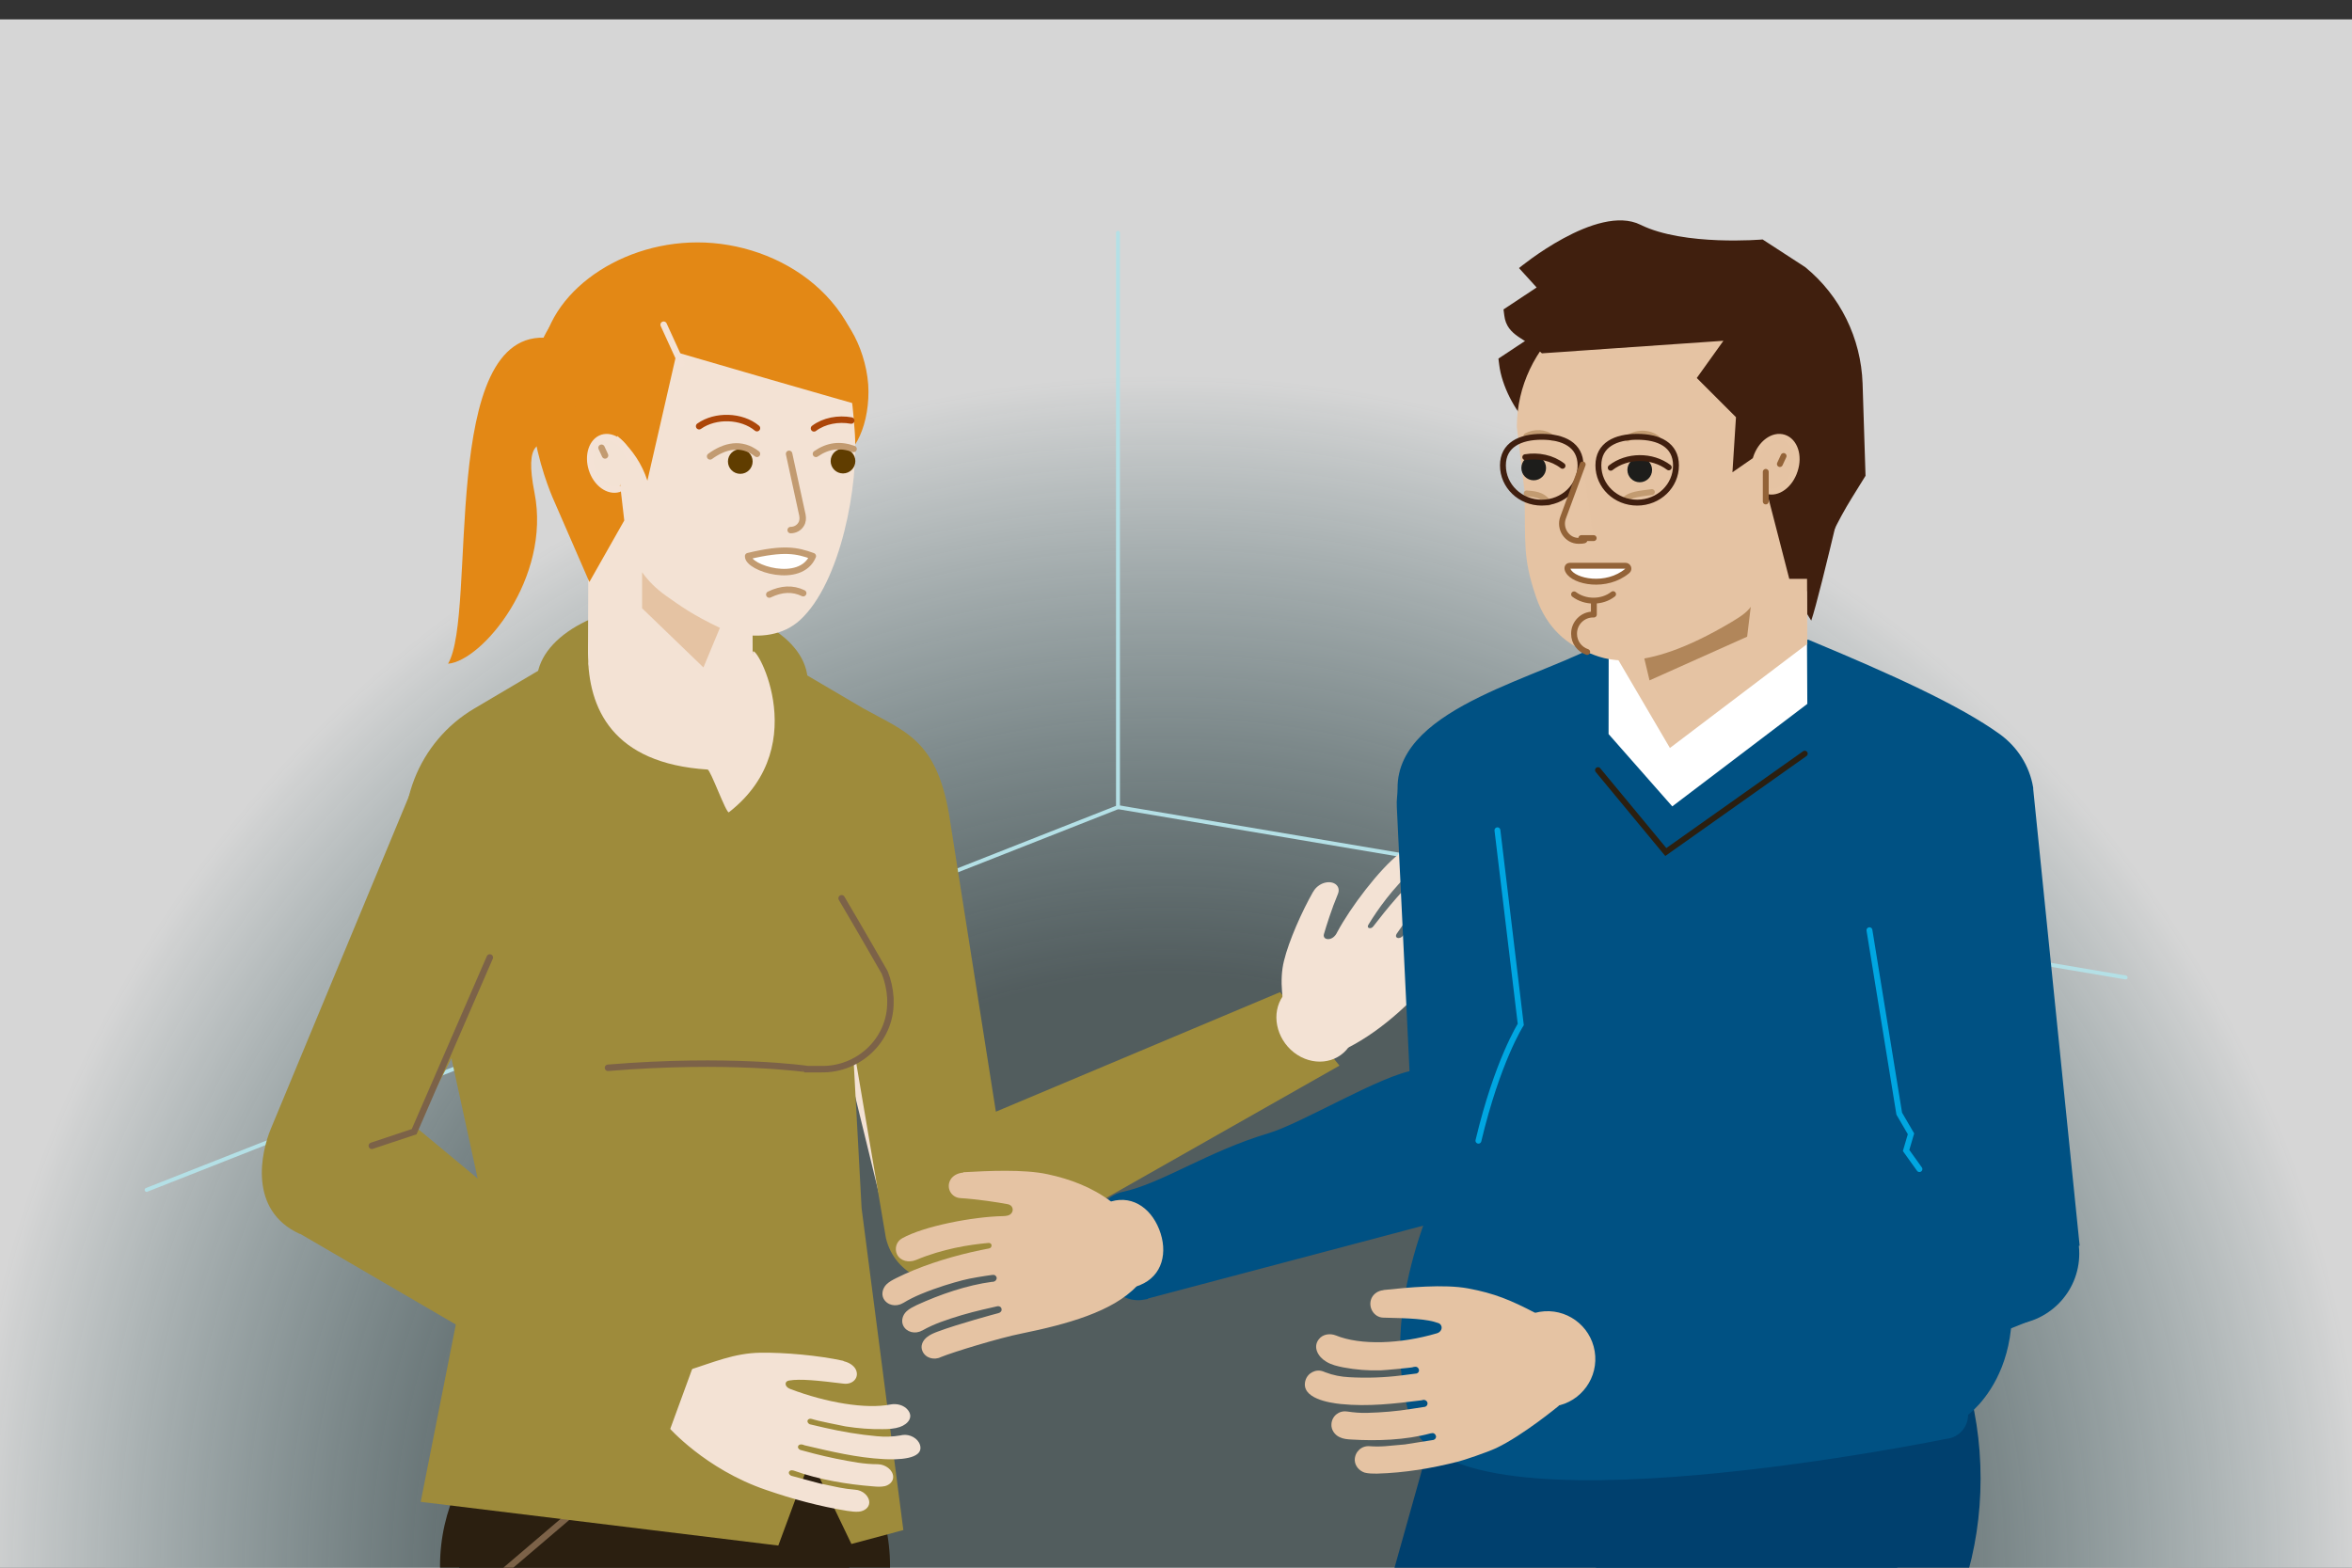 <?xml version="1.0" encoding="UTF-8"?>
<svg xmlns="http://www.w3.org/2000/svg" xmlns:xlink="http://www.w3.org/1999/xlink" version="1.1" viewBox="0 0 1200 800" width="1200" height="800" x="0" y="0">
  <rect x="0" y="0" width="1200" height="800" fill="#333333" stroke="none"/>
  <!-- Generator: Adobe Illustrator 29.1.0, SVG Export Plug-In . SVG Version: 2.1.0 Build 142)  -->
  <defs>
    <style>
      .st0, .st1, .st2, .st3, .st4, .st5, .st6, .st7, .st8, .st9, .st10, .st11, .st12, .st13 {
        fill: none;
      }

      .st14, .st15 {
        fill: #2b1f10;
      }

      .st16 {
        stroke: #e6c4a4;
      }

      .st16, .st17, .st18, .st1, .st2, .st3, .st4, .st5, .st19, .st6, .st20, .st7, .st8, .st9, .st10, .st21, .st22, .st12 {
        stroke-linecap: round;
      }

      .st16, .st23 {
        fill: #e5c3a3;
      }

      .st16, .st18, .st1, .st2, .st19, .st6, .st20, .st7, .st9, .st21, .st22 {
        stroke-linejoin: round;
      }

      .st16, .st1, .st3, .st4, .st5, .st19, .st6, .st20, .st7, .st22 {
        stroke-width: 3px;
      }

      .st17, .st15, .st3, .st4, .st5, .st8, .st10, .st11, .st12, .st24, .st13 {
        stroke-miterlimit: 10;
      }

      .st17, .st25 {
        fill: #9e8b3b;
      }

      .st17, .st18, .st2, .st8, .st9, .st10, .st21, .st11, .st13 {
        stroke-width: 3.3px;
      }

      .st17, .st8, .st13 {
        stroke: #7c6248;
      }

      .st15 {
        stroke-width: .4px;
      }

      .st15, .st24 {
        stroke: #005183;
      }

      .st18, .st1, .st2 {
        stroke: #c29b71;
      }

      .st18, .st19, .st26 {
        fill: #fff;
      }

      .st27 {
        fill: url(#Naamloos_verloop_3);
        opacity: .8;
      }

      .st3 {
        stroke: #00a6e1;
      }

      .st4 {
        stroke: #2b1f10;
      }

      .st28 {
        fill: #1d1d1b;
        mix-blend-mode: multiply;
      }

      .st29 {
        fill: #e38815;
      }

      .st5 {
        stroke: #401f0f;
      }

      .st30 {
        isolation: isolate;
      }

      .st19, .st6, .st20, .st22 {
        stroke: #936338;
      }

      .st31 {
        fill: #00406e;
      }

      .st20 {
        fill: #e6c4a4;
      }

      .st7 {
        stroke: #401f0e;
      }

      .st32 {
        fill: #603d00;
      }

      .st9 {
        stroke: #ac4609;
      }

      .st10, .st21 {
        stroke: #f4e2d5;
      }

      .st33 {
        fill: #b1865a;
      }

      .st21, .st34 {
        fill: #f3e2d4;
      }

      .st22 {
        fill: #c29b71;
      }

      .st35 {
        fill: #401f0e;
      }

      .st11 {
        stroke: #1d1d1b;
      }

      .st12 {
        stroke: #b4e0e6;
        stroke-width: 2px;
      }

      .st24 {
        fill: #005183;
        stroke-width: 4.3px;
      }
    </style>
    <radialGradient id="Naamloos_verloop_3" data-name="Naamloos verloop 3" cx="595.2" cy="804.7" fx="595.2" fy="804.7" r="613.3" gradientUnits="userSpaceOnUse">
      <stop offset=".5" stop-color="#b4e0e6" stop-opacity=".3"/>
      <stop offset="1" stop-color="#fff"/>
    </radialGradient>
  </defs>
  <g class="st30">
    <g id="ACHTERGROND">
      <rect class="st27" x="-21.2" y="9.9" width="1232.8" height="795.9"/>
      <line class="st12" x1="570.4" y1="411.9" x2="570.4" y2="118.8"/>
      <polyline class="st12" points="1084.5 498.8 570.4 411.9 74.8 607.2"/>
    </g>
    <g id="LOSSE_ILLU">
      <g>
        <g>
          <ellipse id="middel" class="st15" cx="333.8" cy="806.7" rx="99.7" ry="90.4"/>
          <ellipse id="middel1" data-name="middel" class="st14" cx="339.3" cy="799.2" rx="114.8" ry="104"/>
        </g>
        <line class="st13" x1="294.4" y1="770.1" x2="251.5" y2="806.7"/>
      </g>
      <path class="st29" d="M405.1,199.9c0,19.4,8.5,35.1,19,35.1s19-15.7,19-35.1-11.7-42.2-22.2-42.2c-10.5,0-15.9,22.9-15.9,42.2Z"/>
      <ellipse class="st25" cx="343" cy="347.9" rx="69.1" ry="40.1"/>
      <path class="st29" d="M302.7,209.5s7.3-33.9-22.6-37c-56.9-6.1-36.3,140.5-51.5,166.2,17.4-1.4,52.7-43.6,44.1-87.3-10.5-53,31.1,1.1,30-41.9Z"/>
      <path class="st34" d="M677.6,540.5c-.2,0-181.5,101.9-182.8,102.5l-27.3-55.7s0,0,.1,0c87.2-29.7,128.3-60.2,192.9-81.7,1.8,3.7,8.6,17.6,17.1,34.9Z"/>
      <path class="st34" d="M451.4,621.5c0,0,0-.1,0-.2l-33.5-137.3-13.5-63.5s65.4-13.6,70.7-14.7c1,2.7,33.9,183.6,37.1,203l-60.7,12.6Z"/>
      <circle class="st11" cx="439.6" cy="413.2" r="36.1"/>
      <circle class="st34" cx="481.2" cy="615.2" r="31"/>
      <path id="bovenlichaam" class="st0" d="M384.1,333.4h-84c-41.2,17.1-56.6,34.8-76.4,49.1.7,1.2,21.5,29,21.5,29l7.2,301.5h179.5s8.5-301.5,8.5-301.5c0,0,19.8-25.8,21.7-29-27.8-20.9-44.6-35-78-49.1Z"/>
      <circle class="st0" cx="245.2" cy="412.6" r="36.1"/>
      <path class="st25" d="M214.6,766.6l31-156.5-36.1-165.5c-9.5-31.9,3.9-66.2,32.6-83.1l31.3-18.5c10.6-6.3,22.8-9.6,35.1-9.6h65.3c11.9,0,23.6,3.1,34,8.9l32.5,19.1c21,11.8,37.3,15.7,43.9,54.1l23.9,151.8,145-61,30.3,37.5-188.6,107c-17,9.4-38.3,0-42.8-19l-17-100.3,4.6,85.1,21.3,164.2-26.5,7.1-20.9-43.5-16.4,44.3-182.4-22.3Z"/>
      <path class="st17" d="M429.4,458.4c10,16.9,22,37.9,22,37.9,1.6,4,2.6,8.4,2.9,13.1,0,.7,0,1.4,0,2.1.1,19.2-16.2,34.5-35.4,34.1h-6.8c0-.1-40.2-5.8-101.9-.7"/>
      <path class="st0" d="M339.2,464.4c10.4,17.7,18.4,32,19,33.5h0c0,.1,0,.1,0,.1,1.7,4.2,2.8,8.8,3,13.7,0,.7,0,1.5,0,2.2.1,20.1-16.9,36.1-37,35.7h-7.1"/>
      <path class="st34" d="M430.1,694.4c-12.2-2.7-29.9-4.3-42.2-4.1-13.4.2-24.1,5-37.2,9.1-3.7,11-5.9,17.7-9.7,28.8,0,0,18.7,21.5,49.8,32.1,13.6,4.7,27.3,8.4,41.4,10.7,2.1.3,4.2.6,6.1.4,2.8-.3,5.1-2.1,5.2-4.5.1-3.4-3.3-6.5-7.3-6.7-2.7-.2-5.3-.6-8-1.1l-10-2.1-14.5-3.9c-.9-.4-1.4-1.2-1.2-1.9.3-.8,1.2-1.1,2.2-.8.2,0,.4.1.7.2,12.5,4.5,27,6.9,40,7.9,2.1.2,4.1.3,6-.1,2.5-.6,4.4-2.5,4.3-4.8-.1-3.4-3.8-6.3-7.8-6.4h-.1c-3.4,0-6.7-.3-10.1-.8-7.5-1.2-14.9-2.7-22.3-4.6l-7.1-1.9c-.9-.4-1.4-1.2-1.1-1.9.3-.8,1.3-1.1,2.3-.8.3,0,.6.2.8.3,13.7,3.2,26.9,6.4,40.8,7.1,6,.3,20.5.4,18.3-7.2-1-3.4-5.2-5.7-9-5.1l-1,.2c-3.9.7-8,.8-12.1.4-8.9-.8-17.7-2.3-26.5-4.3l-7.7-1.8c-.8-.4-1.3-1.2-1.1-1.9.3-.8,1.2-1.1,2.2-.8.3.1.7.2,1,.3,0,.2,14.9,3.3,16.2,3.5,6.4,1,12.7,1.5,19,1.4,3,0,6.1-.2,8.7-1.1,4.3-1.5,7.1-5.1,4-8.8-2-2.4-5.6-3.3-8.7-2.7-12.5,2.5-32.8-.9-51.2-7.9-3-1.1-3.1-3.9-.7-4.3,5.9-1,14.9,0,28.1,1.6,4.7.5,8-3.3,6-7.3-1-2-3.4-3.5-5.9-4.1Z"/>
      <path class="st25" d="M153.1,629.6l185.7,108.2,16.1-44-142.6-118.5,89.4-174.9h-90.6c0,.1-72.9,175.6-72.9,175.6-4.9,11.7-11.8,41.6,14.8,53.7Z"/>
      <g id="nek">
        <polygon class="st34" points="300 333.4 300.3 244.7 383.9 244.7 384 333.4 300 333.4"/>
        <circle class="st34" cx="342" cy="333.4" r="42"/>
        <path class="st34" d="M300,333.4c0,28,12.4,56.2,61,59.3,1.5,0,9.6,22.8,10.9,21.8,44.8-34.9,11.2-90.3,12.2-81.1-44.8-3.3-15.1,19.8-38.3,19.8-23.2,0-45.8,3.4-45.8-19.8Z"/>
      </g>
      <path class="st34" d="M299.9,273.3c-14.9-14-24.2-33.4-24.2-54.9,0-42.5,36.2-76.9,80.8-76.9,21.1,0,42,8,57.3,22.7,7,6.7,13.1,15.1,16.8,24.3,4.1,10,4.5,20,5.4,30.5,2.4,28.6-7.2,78.5-27.8,97.4-17.3,15.8-46.9,5.3-64.4-7.1-15.4-10.9-24.8-27-27.7-44.3"/>
      <g>
        <path class="st2" d="M409.8,302.7c-5.4-2.6-11.1-2.3-17.3.7"/>
        <path class="st18" d="M414.7,283.8c-8.1-2.9-14.5-4.4-33,0-.3,6.1,26.8,14.8,33,0Z"/>
      </g>
      <g>
        <circle class="st32" cx="430.1" cy="235.3" r="6.3"/>
        <path class="st2" d="M435.5,229.1c-7-2.5-13.1-1.7-19.2,2.5"/>
        <circle class="st32" cx="377.7" cy="235.5" r="6.3"/>
        <path class="st2" d="M362.3,232.9c7.4-5.4,15.9-7.5,23.9-1.3"/>
        <g>
          <path class="st9" d="M434.3,214.6c-6.6-1.2-13.8.1-19,4"/>
          <path class="st9" d="M356.7,217.5c8.3-5.9,21.7-5.5,29.5,1"/>
        </g>
      </g>
      <path class="st2" d="M402.6,231.6l6.8,31.3c.3,1.6.2,3.3-.7,4.7-1.1,1.8-3.1,2.9-5.3,2.9"/>
      <path class="st29" d="M434.5,202.9l-101.2-52.9-19.3,76.7,4.5,38.9-17.8,31.4-17.8-40.9s-26.1-55.7-1.2-91.3c20.3-29,84.3-10.8,84.3-10.8l68.5,48.9Z"/>
      <path class="st29" d="M355.9,123.7c41.7,0,88,28.9,86.6,84,0,.5-97.2-27.9-97.2-27.9l-15,65.5c-11.3-35-54.1-36.9-54.1-59.4,0-34.1,37.9-62.2,79.6-62.2Z"/>
      <g>
        <path class="st21" d="M321,233.4c-2.3-7.2-8.4-11.6-13.7-10-5.2,1.7-7.6,8.9-5.3,16.1,2.3,7.2,8.4,11.6,13.7,10"/>
        <line class="st2" x1="306.9" y1="228.5" x2="308.7" y2="232.4"/>
      </g>
      <path class="st34" d="M688.2,534.2c6.2-8.8,3.6-21.7-5.6-28.9-9.3-7.2-21.8-5.9-28,2.9-6.2,8.8-3.6,21.7,5.6,28.9,9.3,7.2,21.8,5.9,28-2.9Z"/>
      <path class="st34" d="M670,455c-5.7,10-12.4,25-14.9,35.3-2.5,10-.8,21.9,2,31.3l27.4,14.6c17.3-7.8,36.2-24.1,50-42.2,6.7-8.8,23.3-27,28.1-31.5,3.2-2.6,3.7-6.5,1.1-8.3-2-1.3-5-.9-7.6.7-1.8,1.1-3.4,2.6-4.9,4-7.7,7.6-20.9,22.9-21.5,23.6-.7.8-1.8,1.3-2.6,1-.8-.3-1-1.2-.4-2l4.6-5.8c4.6-5.7,9.6-11.2,14.9-16.6,2.4-2.4,5-4.7,7.8-6.8h0c3.3-2.6,4-6.5,1.5-8.4-1.7-1.3-4.8-1.2-7.4.1-1.9,1-3.5,2.3-5.1,3.7-9.9,8.7-20.1,19.2-27,29.5,0,0-.3.4-.3.4-.6.8-1.8,1.3-2.7,1-.9-.3-1-1.2-.4-2.1,2-3,6.3-9,8.7-11.9,3.3-3.8,8.7-10,15.4-16.2,2.5-2.3,5.2-4.6,8-6.6h.1c3.4-2.5,4.3-6.4,1.9-8.5-1.7-1.4-4.7-1.3-7.3-.1-1.9.9-3.6,2.3-5.2,3.6-10.2,8.5-19.9,18.9-28,28.9-1.9,2.4-4.2,5.3-5.6,7.1-.5.7-1.4,1-2.1.8-.7-.2-.8-.9-.4-1.6,4.8-7.9,12.1-18.3,23.3-28.7,3-2.8,3.8-6.4,1.4-8.3-2.1-1.7-6-1.6-8.8.6-10.3,8-25.1,27.6-31.7,40-.7,1.5-1.5,2.2-1.6,2.3-1.3,1.3-3.2,1.7-4.5,1-.8-.5-1-1.4-.7-2.3,1.2-4.1,3.8-12.5,7.1-20.4,1.6-3.8-1.8-7-6.8-5.7-2.5.7-4.7,2.5-5.8,4.6Z"/>
      <polyline class="st8" points="249.9 488.6 211.3 577.5 189.7 584.7"/>
      <line class="st10" x1="347.7" y1="185.6" x2="338.6" y2="165.7"/>
      <path class="st23" d="M339.9,304.1c-5.1-3.6-9.1-7.6-12.3-12.1v18.4l31.3,30.2,8.4-20.2c-14.3-6.8-20.4-11.4-27.4-16.3Z"/>
    </g>
    <g id="HOOFD">
      <g>
        <path id="onderlichaam" class="st31" d="M698.1,847.6l269.3,4.3,1.8-159.2-232-2.6.6,27.2-10.9,27.8-28.8,102.6Z"/>
        <ellipse id="middel2" data-name="middel" class="st31" cx="909.5" cy="754.5" rx="101" ry="136.1"/>
        <path class="st24" d="M991.4,645.4l67.3-11.5-23.5-231.1s0,0,0-.1v-.5c0,0,0,0,0,0-1.8-10.7-7.8-19.7-16-25.7,0,0,0,0,0,0-20.2-14.6-54.9-30.4-97-47.9h-101.5c-32,19.2-105.9,33.6-105.5,73.7,0,3.2-.6,6.2-.4,9.2,0,0,0,0,0,0l8.7,181,16,7.2s-37.3,68.6-16.9,126.2c20.3,57.6,270.2,6.2,270.2,6.2,5.6-.5,9.7-5.5,9.1-11.1,0,0,43.4-29.5,9.5-105.8-33.9-76.2-38.9-56.3-38.9-56.3l19,86.6Z"/>
        <path class="st35" d="M862.9,218l61.2,98.7c4.6-13.1,23.5-95.9,23.5-95.9-.8-23.1-11.4-44.8-29.3-59.4l-22.7-18.6-61.6-9-62.6,23.5,10,14.5-16.9,11.2.4,3.1c1.3,10.7,7.9,23.6,15.6,31.1l96.1-18.1-13.6,19Z"/>
        <path class="st26" d="M922.1,359.2l-.3-57.5h-101c0,0-.1,72.9-.1,72.9,0,0,32.5,36.9,32.5,36.9l68.9-52.3Z"/>
        <g id="nek1" data-name="nek">
          <polygon class="st23" points="922.1 328.5 921.8 255.4 820.8 255.4 820.7 328.5 922.1 328.5"/>
          <path class="st23" d="M922.2,328.5s-22.7-50.7-50.7-50.7-50.7,50.7-50.7,50.7l31.2,53.2,70.2-53.2Z"/>
        </g>
        <polygon class="st33" points="838 332.1 841.6 347.2 891.4 324.9 894.2 301.7 838 332.1"/>
        <path class="st23" d="M856.3,143.1c47.9,0,86.6,36,86.6,80.4,0,22.5-7.5,42.6-29.7,61.2l-14-7.3-.2,15.1c-3.4,16.1-4.6,18.4-15.7,25-47,28-65.3,18.5-72.9,15.6-17.3-6.7-24-20.1-27.1-29.6-6.4-19.5-4.9-25.5-5.5-53.1l-3.9-32.5c0-42.1,38-74.8,82.2-74.8Z"/>
        <path class="st6" d="M823,303.2c-5.6,4.4-14.2,4.4-19.9.1"/>
        <path class="st6" d="M809.8,332.7c-3.9-1.3-6.7-4.9-6.7-9.2v-.2c0-5.3,4.3-9.7,9.7-9.7h.4s0-6.7,0-6.7"/>
        <g>
          <circle class="st28" cx="782.5" cy="238.8" r="6.3"/>
          <path class="st1" d="M778.8,222.5c4.2-2.3,9.5-2,13.3.9"/>
          <path class="st7" d="M778.2,233.3c6.6-1.1,13.7.3,19,4.4"/>
        </g>
        <path class="st1" d="M830.4,223.8c4.3-3.3,10.8-3.4,15.1,0"/>
        <g>
          <circle class="st28" cx="836.6" cy="239.8" r="6.3"/>
          <path class="st7" d="M821.8,238.7c8.3-6.5,21.1-6.6,29.6-.2"/>
        </g>
        <path class="st19" d="M829.3,288.7h-28.3c-1.4,0-1.6,1.4-.9,2.6,2.9,5.6,19.5,9,30.2,0,1.1-.9.4-2.6-1-2.6Z"/>
        <path class="st35" d="M865.7,192.9l20,20-1.8,28.1,12.7-8.8,16.3,63.2h12.7l1.3-3.8c4.6-13.1,10.6-25.7,17.9-37.5l7-11.3-1.5-47.1c-.8-23.1-11.4-44.8-29.3-59.4l-21.7-14.1s-40.1,3.5-62.3-7.5-62,22.1-62,22.1l9,9.9-16.9,11.2.4,3.1c1.3,10.7,11.4,11.8,19.2,19.3l92.6-6.4-13.6,19Z"/>
        <g>
          <g>
            <path class="st16" d="M895.9,233.7c2.4-7.5,8.8-12.2,14.3-10.4,5.5,1.8,8,9.3,5.5,16.8-2.4,7.5-8.8,12.2-14.3,10.4"/>
            <line class="st22" x1="910" y1="232.7" x2="908.1" y2="236.8"/>
          </g>
          <path class="st22" d="M900.9,240.8c0,4.9,0,10,0,15.1"/>
        </g>
        <polyline class="st4" points="815.3 393 849.9 434.8 920.8 384.6"/>
        <path class="st1" d="M828.9,255.1c2.8-2.8,7.3-3.1,13.9-4"/>
        <path class="st1" d="M778.9,251.8c3.1.3,8.2.3,11,4.8"/>
        <path class="st5" d="M806.4,237.5c0,10.5-8.8,19-19.8,19s-19.8-8.5-19.8-19,8.8-14.6,19.8-14.6,19.8,4.1,19.8,14.6Z"/>
        <path class="st5" d="M855.1,237.5c0,10.5-8.8,19-19.8,19s-19.8-8.5-19.8-19,8.8-14.6,19.8-14.6,19.8,4.1,19.8,14.6Z"/>
        <path class="st20" d="M807.5,237l-10,27.1c-2.1,5.6,1.9,11.9,7.9,11.9s1.4-1.4,1.4-1.4h6.3"/>
        <path class="st24" d="M583.5,661l170-45,.5-46.3-31.5-21.5c-16.2,2-57.2,26.9-74.5,32.1-31,9.2-54.5,25.7-74.7,30-7.9,1.7-13,9.4-11.4,17.4l4.3,21.7c1.6,8,9.3,13.2,17.3,11.7Z"/>
        <path class="st23" d="M581.7,655.8c-11.6,4.6-24.7-1-29.4-12.6-4.6-11.6,1-24.7,12.6-29.4,11.6-4.6,21.9,1.9,26.5,13.5,4.6,11.6,1.8,23.8-9.8,28.5Z"/>
        <path class="st23" d="M491.5,598.2c12.3-.7,30.9-1.6,42.9,1,11.7,2.5,22.6,6.6,32.4,13.9l13.2,43.2c-12.3,13.1-35.8,19.5-58.8,24.2-11.2,2.2-35,9.5-41.1,12-3.6,1.8-8,.5-9.5-3.1-1.1-2.6.1-5.3,2.4-7.1,1.6-1.3,3.6-2.1,5.5-2.8,10.1-3.8,30-9.2,30.9-9.4,1.1-.3,1.8-1.1,1.6-2.1-.1-1-1.1-1.6-2.2-1.4l-7.4,1.7c-7.3,1.7-14.5,3.8-21.6,6.4-3.2,1.2-6.3,2.6-9.3,4.3h-.1c-3.5,2-8,.8-9.6-2.6-1.1-2.4-.3-5.3,1.7-7.2,1.5-1.4,3.4-2.3,5.2-3.2,11.8-5.4,25.6-10.2,38.6-11.9,0,0,.5,0,.5,0,1.1-.2,1.8-1.1,1.7-2.1-.2-1-1.1-1.6-2.2-1.4-3.8.5-11.4,1.7-15.1,2.7-5,1.3-13,3.6-21.4,7.1-3.1,1.3-6.2,2.8-9.1,4.6h-.1c-3.5,2.1-8,1.1-9.8-2.3-1.2-2.3-.5-5.2,1.4-7.2,1.4-1.4,3.3-2.4,5.1-3.3,11.6-5.8,25.3-10.2,38.2-13.2,3.1-.7,6.8-1.5,9.1-1.9.8-.1,1.4-.9,1.3-1.7-.1-.8-.9-1.2-1.7-1.1-9.8.9-23,2.9-36.9,8.7-3.7,1.5-7.9.5-9.6-2.8-1.4-2.9-.5-6.6,2.6-8.3,11.1-6.2,36.1-11,51.3-11.3,1.8,0,2.8-.4,2.9-.4,1.7-.6,2.6-2.3,2-3.9-.4-1-1.3-1.6-2.4-1.8-4.8-.9-14.8-2.5-24.2-3.1-4.6-.3-7.4-5.3-4.9-9.5,1.3-2.1,3.8-3.3,6.4-3.5Z"/>
        <g>
          <path class="st23" d="M705.9,658.3c12.3-1.3,30.9-3.1,43.2-.8,13.4,2.5,21.8,6,34.4,12.6,3.4,13.4,8.1,33,11.8,47.3,0,0-18.4,15.2-32,21.6-5,2.3-16.4,6.1-19.1,6.8-13.7,3.5-27.5,5.8-41.7,6.2-2.1,0-4.2,0-6.2-.5-2.8-.9-5-3.4-5.1-6.4,0-4.2,3.4-7.4,7.5-7.1,2.7.2,5.3.2,8,0l10.1-.9,14.6-2.3c.9-.3,1.5-1.2,1.2-2.1-.3-1-1.2-1.6-2.2-1.3-.2,0-.4,0-.7.1-12.6,3.4-27.2,3.9-40.2,3.1-2.1-.1-4.2-.3-6-1.2-2.5-1.1-4.4-3.8-4.2-6.6.2-4.2,3.9-7.1,7.9-6.5h.1c3.4.5,6.8.8,10.2.7,7.5-.2,15-.8,22.4-2l7.2-1.1c.9-.3,1.4-1.2,1.2-2.1-.3-1-1.3-1.6-2.2-1.4-.3,0-.6.2-.9.2-13.7,1.7-27.1,3.3-41,1.9-6-.6-20.6-2.9-18.2-11.9,1.1-4,5.4-6.2,9.2-4.7l1,.4c3.9,1.5,8,2.3,12.2,2.5,8.9.5,17.8.2,26.6-.9l7.8-1c.9-.3,1.4-1.2,1.1-2.1-.3-1-1.2-1.5-2.1-1.3-.3,0-.7.1-1,.2,0,.2-15,1.6-16.3,1.6-6.4.2-12.8-.3-19.1-1.5-3-.6-6.1-1.3-8.7-2.9-4.3-2.5-7-7.5-3.8-11.5,2-2.6,5.7-3.1,8.7-1.9,12.5,5.1,32.9,4.4,51.5-1.1,3-.9,3.2-4.3.8-5.2-5.9-2.2-15-2.5-28.2-2.8-4.7-.1-8-5.4-5.9-10,1.1-2.3,3.5-3.8,6-4Z"/>
          <path class="st24" d="M800.8,656l215.5-49.5,16.6,66.3-44.4,17.8c-18.3,6.2-41.7,12.7-62.7,16.1-38.5,6.2-84.5,11.6-108.9,14.7s-17.2-4.7-19.1-13.4l-7.8-34.7c-1.7-7.7,3.1-15.4,10.8-17.2Z"/>
          <circle class="st24" cx="1024.6" cy="639.7" r="34.1"/>
          <circle class="st23" cx="789.4" cy="693.8" r="24.4" transform="translate(-101.6 136.4) rotate(-9.3)"/>
        </g>
        <polyline class="st3" points="953.8 474.7 969 568.3 975 578.6 972.5 587.1 979.3 596.6"/>
        <path class="st3" d="M764,423.7l11.9,99.1s-11.9,18.6-21.6,59.3"/>
      </g>
    </g>
  </g>
</svg>
